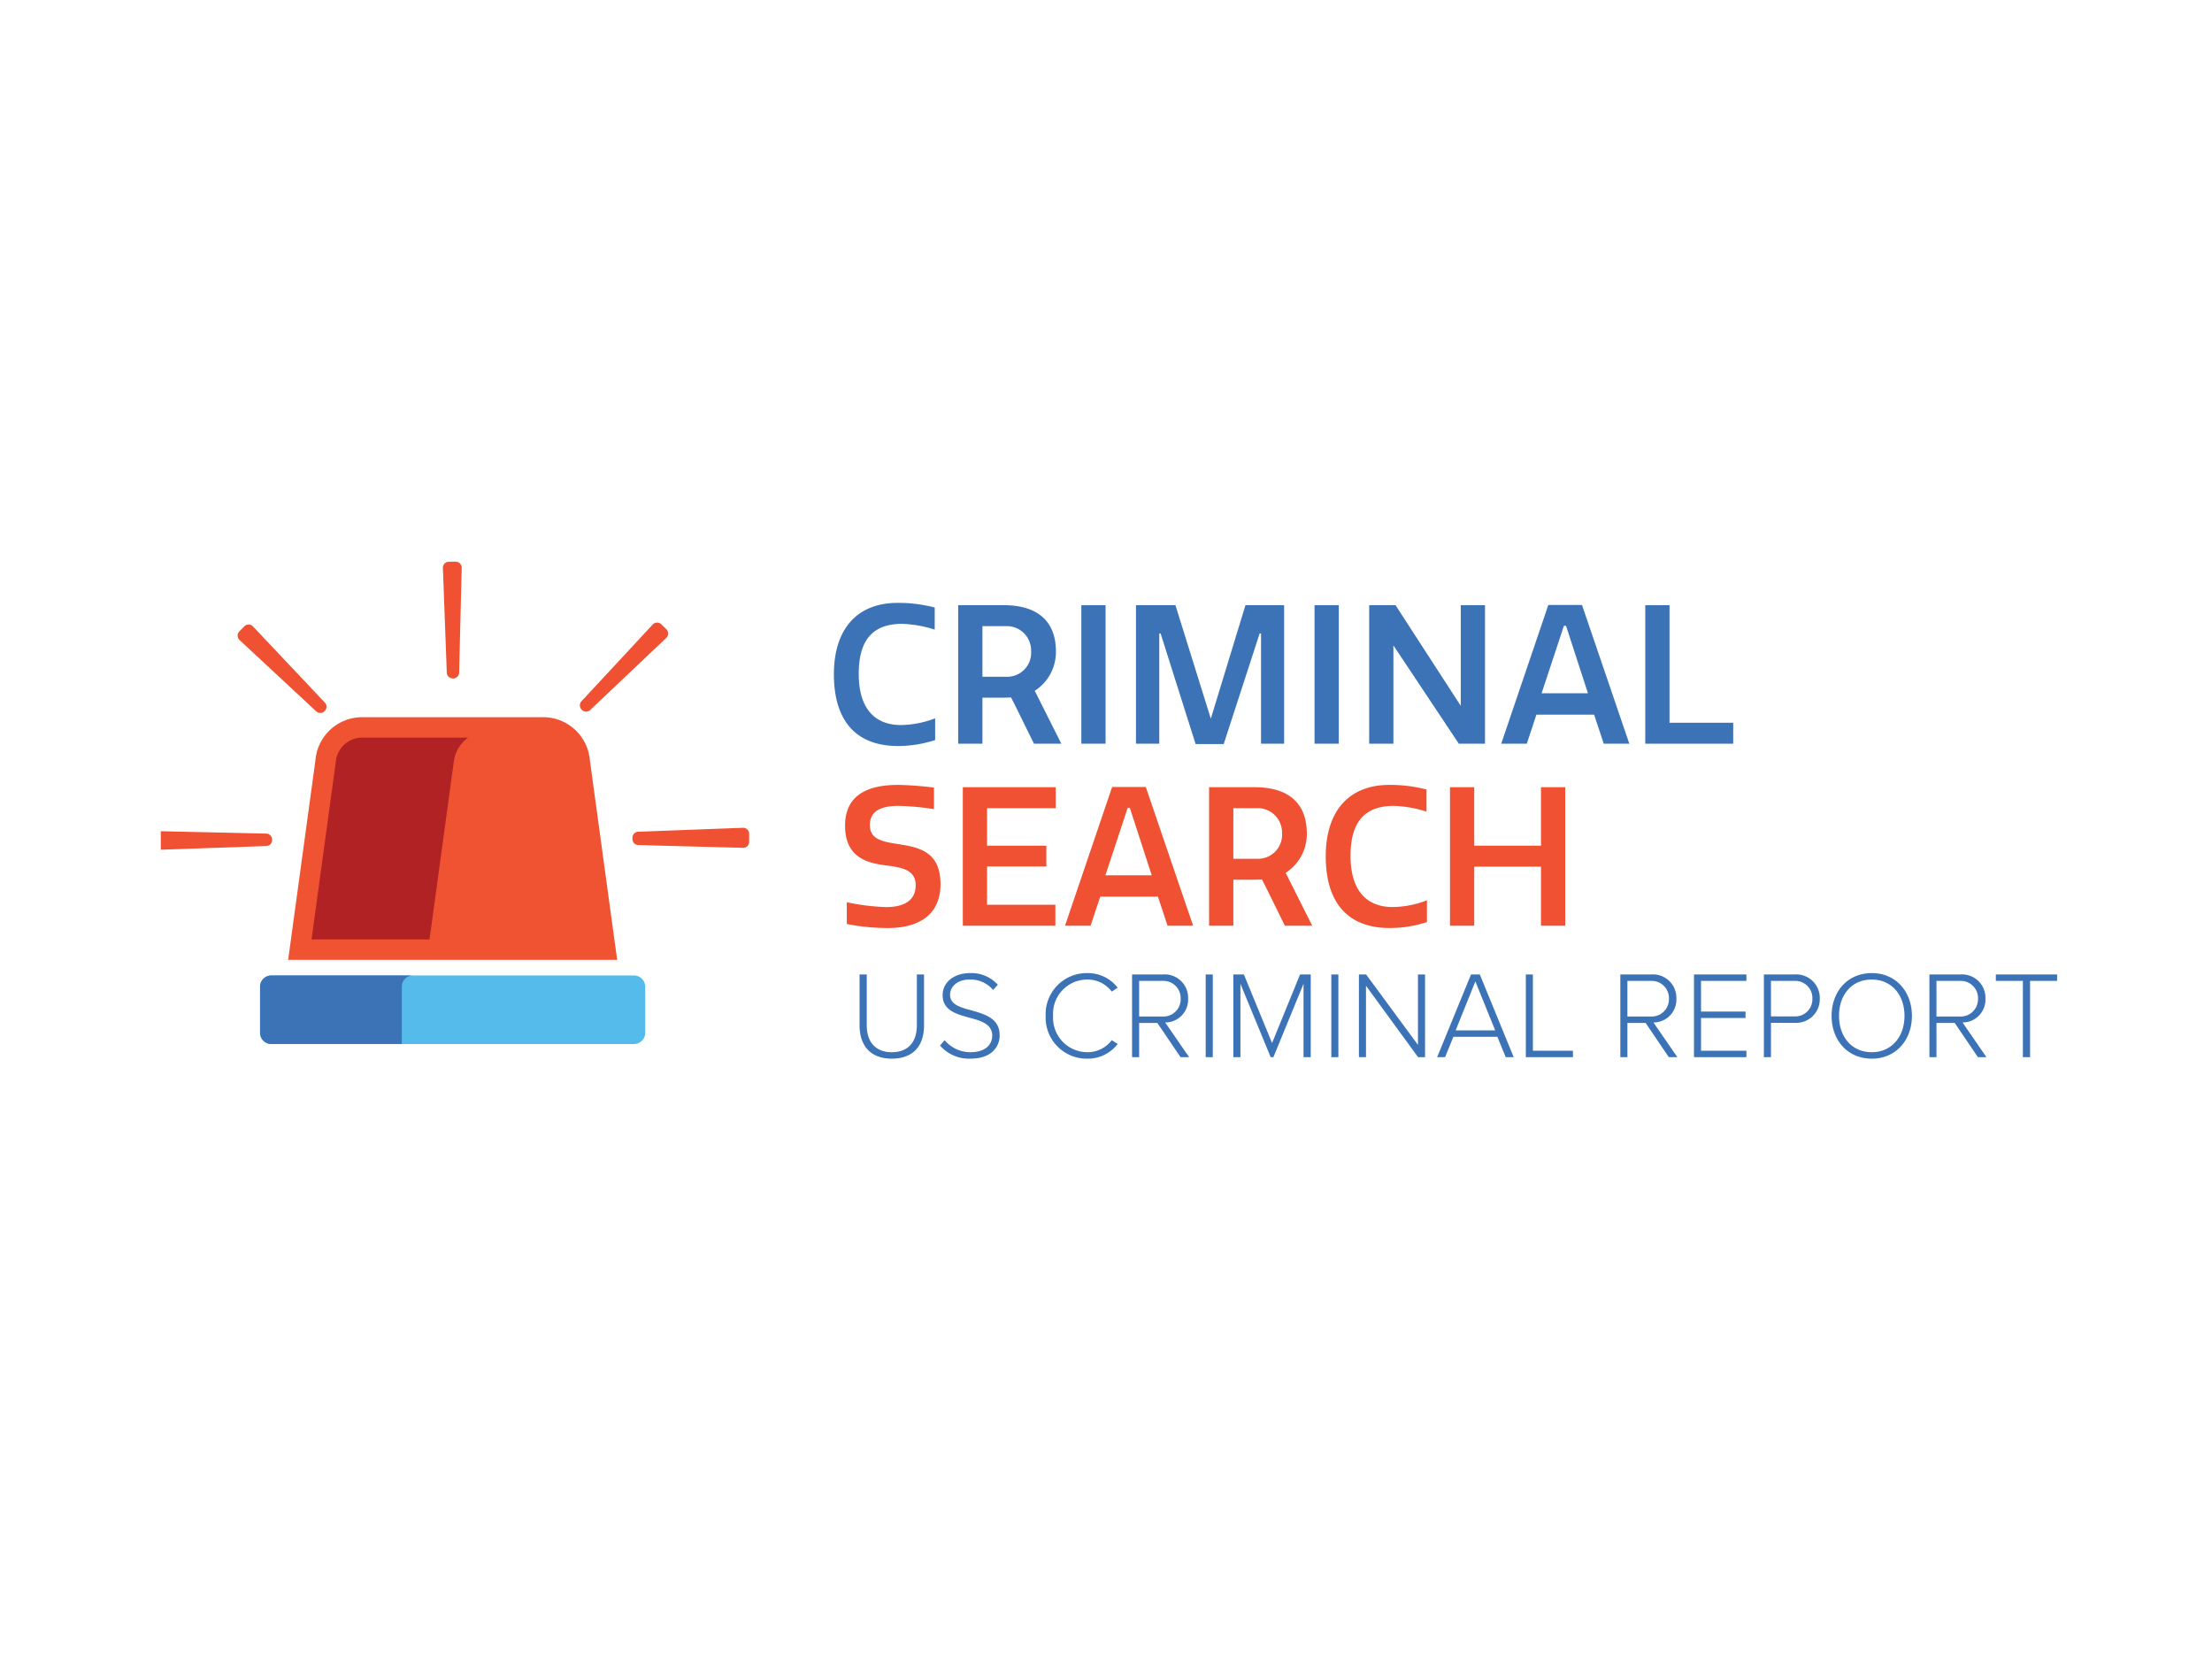 <svg xmlns="http://www.w3.org/2000/svg" width="320" height="240" viewBox="0 0 320 240">
  <defs>
    <clipPath id="a">
      <path fill="none" d="M0 0h277.18v87.26H0z" data-name="Rectangle 4627"/>
    </clipPath>
  </defs>
  <path fill="#fff" d="M0 0h320v240H0z" data-name="Group 7729"/>
  <g data-name="Group 7572">
    <g clip-path="url(#a)" data-name="Group 7662" transform="translate(23.261 75.802)">
      <g data-name="Group 7932">
        <path fill="#3c73b7" d="M106.615 11.413a20.932 20.932 0 0 1 5.344.668v3.2a17.452 17.452 0 0 0-4.7-.835c-3.9 0-6.29 1.948-6.29 7.209 0 5.594 2.811 7.432 6.1 7.432a14.252 14.252 0 0 0 4.954-.974v3.145a17.4 17.4 0 0 1-5.371.863c-6.271-.001-9.277-3.871-9.277-10.382 0-6.346 3.173-10.326 9.24-10.326" data-name="Path 25851"/>
        <path fill="#3c73b7" d="M121.924 11.747c4.648 0 7.571 2.06 7.571 6.736a6.676 6.676 0 0 1-3.061 5.65l3.841 7.654h-3.953c-1.113-2.227-2.171-4.453-3.312-6.68-.362 0-.946.027-1.614.027h-2.533v6.652h-3.507v-20.04Zm-3.061 10.354h3.423a3.473 3.473 0 0 0 3.618-3.729 3.517 3.517 0 0 0-3.7-3.591h-3.34Z" data-name="Path 25852"/>
        <path fill="#3c73b7" d="M133.17 11.747h3.507v20.039h-3.507z" data-name="Rectangle 4625"/>
        <path fill="#3c73b7" d="M144.638 15.839h-.192v15.948h-3.37v-20.04h5.706l5.121 16.422 5.01-16.422h5.594v20.039h-3.34V15.839h-.2l-5.2 16h-4.064Z" data-name="Path 25853"/>
        <path fill="#3c73b7" d="M166.906 11.747h3.507v20.039h-3.507z" data-name="Rectangle 4626"/>
        <path fill="#3c73b7" d="M178.318 17.568V31.79h-3.506V11.75h3.813l9.435 14.557v-14.56h3.507v20.04h-3.785Z" data-name="Path 25854"/>
        <path fill="#3c73b7" d="M200.728 11.719h4.871l6.847 20.067h-3.7l-1.392-4.2h-8.35l-1.391 4.2h-3.7Zm-.974 12.775h6.707l-3.172-9.769h-.306Z" data-name="Path 25855"/>
        <path fill="#3c73b7" d="M218.26 11.747v17.006h9.213v3.034h-12.72v-20.04Z" data-name="Path 25856"/>
        <path fill="#ef5132" d="M109.205 52.245c0-2.338-2.227-2.588-4.592-2.895-2.7-.362-5.622-1.308-5.622-5.705 0-4.843 3.9-5.9 7.709-5.9a48.5 48.5 0 0 1 5.149.39v3.117a38.248 38.248 0 0 0-5.093-.473c-2.783 0-4.175.863-4.175 2.783 0 2.087 1.865 2.393 3.98 2.727 2.922.474 6.234.947 6.234 5.817 0 4.426-3.117 6.346-7.626 6.346a30.953 30.953 0 0 1-5.928-.585v-3.145a31.832 31.832 0 0 0 5.65.7c2.811 0 4.314-1.058 4.314-3.173" data-name="Path 25857"/>
        <path fill="#ef5132" d="M129.468 38.078v3.034h-9.936v5.428h8.575v3.006h-8.575v5.539h9.881v3.034h-13.388V38.078Z" data-name="Path 25858"/>
        <path fill="#ef5132" d="M137.625 38.05h4.871l6.847 20.067h-3.7l-1.392-4.2h-8.35l-1.392 4.2h-3.7Zm-.974 12.775h6.705l-3.173-9.769h-.306Z" data-name="Path 25859"/>
        <path fill="#ef5132" d="M158.221 38.078c4.648 0 7.571 2.06 7.571 6.736a6.676 6.676 0 0 1-3.061 5.65l3.841 7.654h-3.952c-1.113-2.227-2.171-4.454-3.312-6.68-.362 0-.946.027-1.614.027h-2.534v6.652h-3.507v-20.04Zm-3.061 10.353h3.423a3.473 3.473 0 0 0 3.618-3.729 3.517 3.517 0 0 0-3.7-3.591h-3.34Z" data-name="Path 25860"/>
        <path fill="#ef5132" d="M177.761 37.744a20.93 20.93 0 0 1 5.344.668v3.2a17.453 17.453 0 0 0-4.7-.835c-3.9 0-6.29 1.948-6.29 7.209 0 5.594 2.811 7.431 6.1 7.431a14.249 14.249 0 0 0 4.954-.974v3.145a17.4 17.4 0 0 1-5.372.863c-6.262 0-9.268-3.869-9.268-10.382 0-6.346 3.173-10.326 9.24-10.326" data-name="Path 25861"/>
        <path fill="#ef5132" d="M190.01 38.078v8.461h9.658v-8.461h3.507v20.039h-3.508v-8.544h-9.658v8.544h-3.507V38.078Z" data-name="Path 25862"/>
      </g>
      <path fill="#55bbea" d="M68.454 65.315H15.99a1.628 1.628 0 0 0-1.628 1.628v6.663a1.628 1.628 0 0 0 1.628 1.628h52.464a1.628 1.628 0 0 0 1.628-1.628v-6.663a1.628 1.628 0 0 0-1.628-1.628" data-name="Path 25863"/>
      <path fill="#ef5132" d="M-.788 46.269q-.007-.482 0-.963a.869.869 0 0 1 .892-.856l15.152.339a.866.866 0 0 1 .848.866v.066a.868.868 0 0 1-.837.868l-15.148.53a.87.87 0 0 1-.9-.85" data-name="Path 25864"/>
      <path fill="#ef5132" d="m84.224 46.849-15.146-.4a.866.866 0 0 1-.844-.867v-.193a.868.868 0 0 1 .835-.869l15.145-.57a.866.866 0 0 1 .9.857v1.183a.866.866 0 0 1-.891.862" data-name="Path 25865"/>
      <path fill="#ef5132" d="m22.486 27.106-11.093-10.32a.871.871 0 0 1-.039-1.239q.369-.381.747-.752a.869.869 0 0 1 1.239.031l10.4 11.018a.873.873 0 0 1-.025 1.216l-.012.012a.872.872 0 0 1-1.216.034" data-name="Path 25866"/>
      <path fill="#ef5132" d="m60.91 26.881-.019-.019a.872.872 0 0 1-.035-1.216l10.308-11.1a.87.87 0 0 1 1.239-.041q.377.364.746.738a.87.87 0 0 1-.027 1.24l-11 10.425a.872.872 0 0 1-1.217-.023" data-name="Path 25867"/>
      <path fill="#ef5132" d="m41.373 21.511-.562-15.147a.869.869 0 0 1 .846-.9c.338-.011.677-.011 1.016-.011a.871.871 0 0 1 .858.894l-.371 15.152a.866.866 0 0 1-.865.846h-.054a.868.868 0 0 1-.869-.835" data-name="Path 25868"/>
      <path fill="#ef5332" stroke="rgba(0,0,0,0)" stroke-miterlimit="10" d="M63.447 63.056H18.425l.348-2.55 3.606-26.384a6.777 6.777 0 0 1 6.512-6.166h26.664a6.777 6.777 0 0 1 6.511 6.166l3.605 26.383.354 2.551Zm0-2.247-3.606-26.383 3.606 26.382Zm-42.448 0 3.606-26.383Z" data-name="Union 3"/>
      <path fill="#b02224" d="M21.808 60.103h17.067l3.51-25.676a5.069 5.069 0 0 1 2.065-3.517H28.89a3.861 3.861 0 0 0-3.585 3.613Z" data-name="Path 25871"/>
      <path fill="#3c73b7" d="M34.868 73.604v-6.663a1.628 1.628 0 0 1 1.628-1.628H15.99a1.628 1.628 0 0 0-1.628 1.628v6.663a1.628 1.628 0 0 0 1.628 1.628h18.877Z" data-name="Path 25872"/>
      <g fill="#3c73b7" data-name="Group 7996">
        <path d="M101.089 72.542c0 2.941 1.6 4.807 4.663 4.807 3.085 0 4.663-1.847 4.663-4.807V65.17h-1.04v7.353c0 2.421-1.255 3.892-3.623 3.892-2.35 0-3.623-1.471-3.623-3.892V65.17h-1.04Zm11.64 2.905a5.5 5.5 0 0 0 4.376 1.9c3.228 0 4.251-1.847 4.251-3.39 0-2.421-2.116-3.031-4.053-3.587-1.632-.43-3.121-.843-3.121-2.26 0-1.291 1.2-2.206 2.8-2.206a4.284 4.284 0 0 1 3.426 1.507l.682-.753a5.138 5.138 0 0 0-4.057-1.685c-2.17 0-3.928 1.238-3.928 3.192 0 2.206 2.009 2.744 3.892 3.264 1.686.448 3.282.915 3.282 2.6 0 1.022-.7 2.385-3.157 2.385a4.875 4.875 0 0 1-3.731-1.74Zm21.307 1.9a5.381 5.381 0 0 0 4.394-2.134l-.861-.538a4.365 4.365 0 0 1-3.533 1.74 4.97 4.97 0 0 1-4.95-5.255 4.949 4.949 0 0 1 4.95-5.255 4.365 4.365 0 0 1 3.533 1.74l.861-.556a5.416 5.416 0 0 0-4.394-2.116 5.935 5.935 0 0 0-6.026 6.188 5.935 5.935 0 0 0 6.026 6.187Zm14.727-.214-3.461-5.022a3.3 3.3 0 0 0 3.318-3.444 3.389 3.389 0 0 0-3.641-3.5h-4.468v11.966h1.022v-4.95h2.636l3.354 4.95Zm-1.22-8.465a2.505 2.505 0 0 1-2.654 2.583h-3.356v-5.148h3.354a2.491 2.491 0 0 1 2.654 2.565Zm4.645 8.465V65.17h-1.025v11.963Zm14.169 0V65.17h-1.544l-4.05 9.919-4.075-9.919h-1.525v11.963h1.022V66.515l4.378 10.618h.395l4.357-10.618v10.618Zm4 0V65.17h-1.025v11.963Zm12.537 0V65.17h-1.025v10.187l-7.5-10.187h-1.04v11.963h1.022V66.802l7.533 10.331Zm12.824 0-4.9-11.963h-1.273l-4.9 11.963h1.148l1.2-2.941h6.37l1.2 2.941Zm-2.675-3.874h-5.722l2.852-7.084Zm11.245 3.874V76.2h-5.793V65.17h-1.022v11.963Z" data-name="Path 26134"/>
        <path d="m219.396 77.133-3.461-5.022a3.3 3.3 0 0 0 3.318-3.443 3.389 3.389 0 0 0-3.641-3.5h-4.466v11.965h1.022v-4.95h2.637l3.354 4.95Zm-1.219-8.465a2.505 2.505 0 0 1-2.657 2.582h-3.352v-5.147h3.352a2.491 2.491 0 0 1 2.657 2.565Zm11.209 8.465V76.2h-6.566v-4.734h6.439v-.933h-6.439v-4.43h6.564v-.933h-7.585v11.963Zm3.551 0v-4.968h3.461a3.409 3.409 0 0 0 3.6-3.5 3.4 3.4 0 0 0-3.6-3.5h-4.483v11.968Zm5.99-8.465a2.477 2.477 0 0 1-2.636 2.565h-3.354v-5.13h3.354a2.477 2.477 0 0 1 2.637 2.565Zm2.78 2.493c0 3.5 2.3 6.188 5.811 6.188 3.5 0 5.811-2.69 5.811-6.188s-2.309-6.188-5.809-6.188c-3.517 0-5.812 2.69-5.812 6.188Zm10.546 0c0 3.013-1.865 5.255-4.735 5.255-2.905 0-4.735-2.242-4.735-5.255 0-3.049 1.829-5.255 4.735-5.255 2.87 0 4.735 2.206 4.735 5.255Zm11.855 5.972-3.461-5.022a3.3 3.3 0 0 0 3.318-3.444 3.389 3.389 0 0 0-3.645-3.497h-4.462v11.963h1.022v-4.95h2.64l3.354 4.95Zm-1.22-8.465a2.505 2.505 0 0 1-2.654 2.583h-3.353v-5.148h3.354a2.491 2.491 0 0 1 2.654 2.565Zm7.532 8.465v-11.03h3.91v-.933h-8.86v.933h3.91v11.03Z" data-name="Path 26135"/>
      </g>
    </g>
  </g>
</svg>
